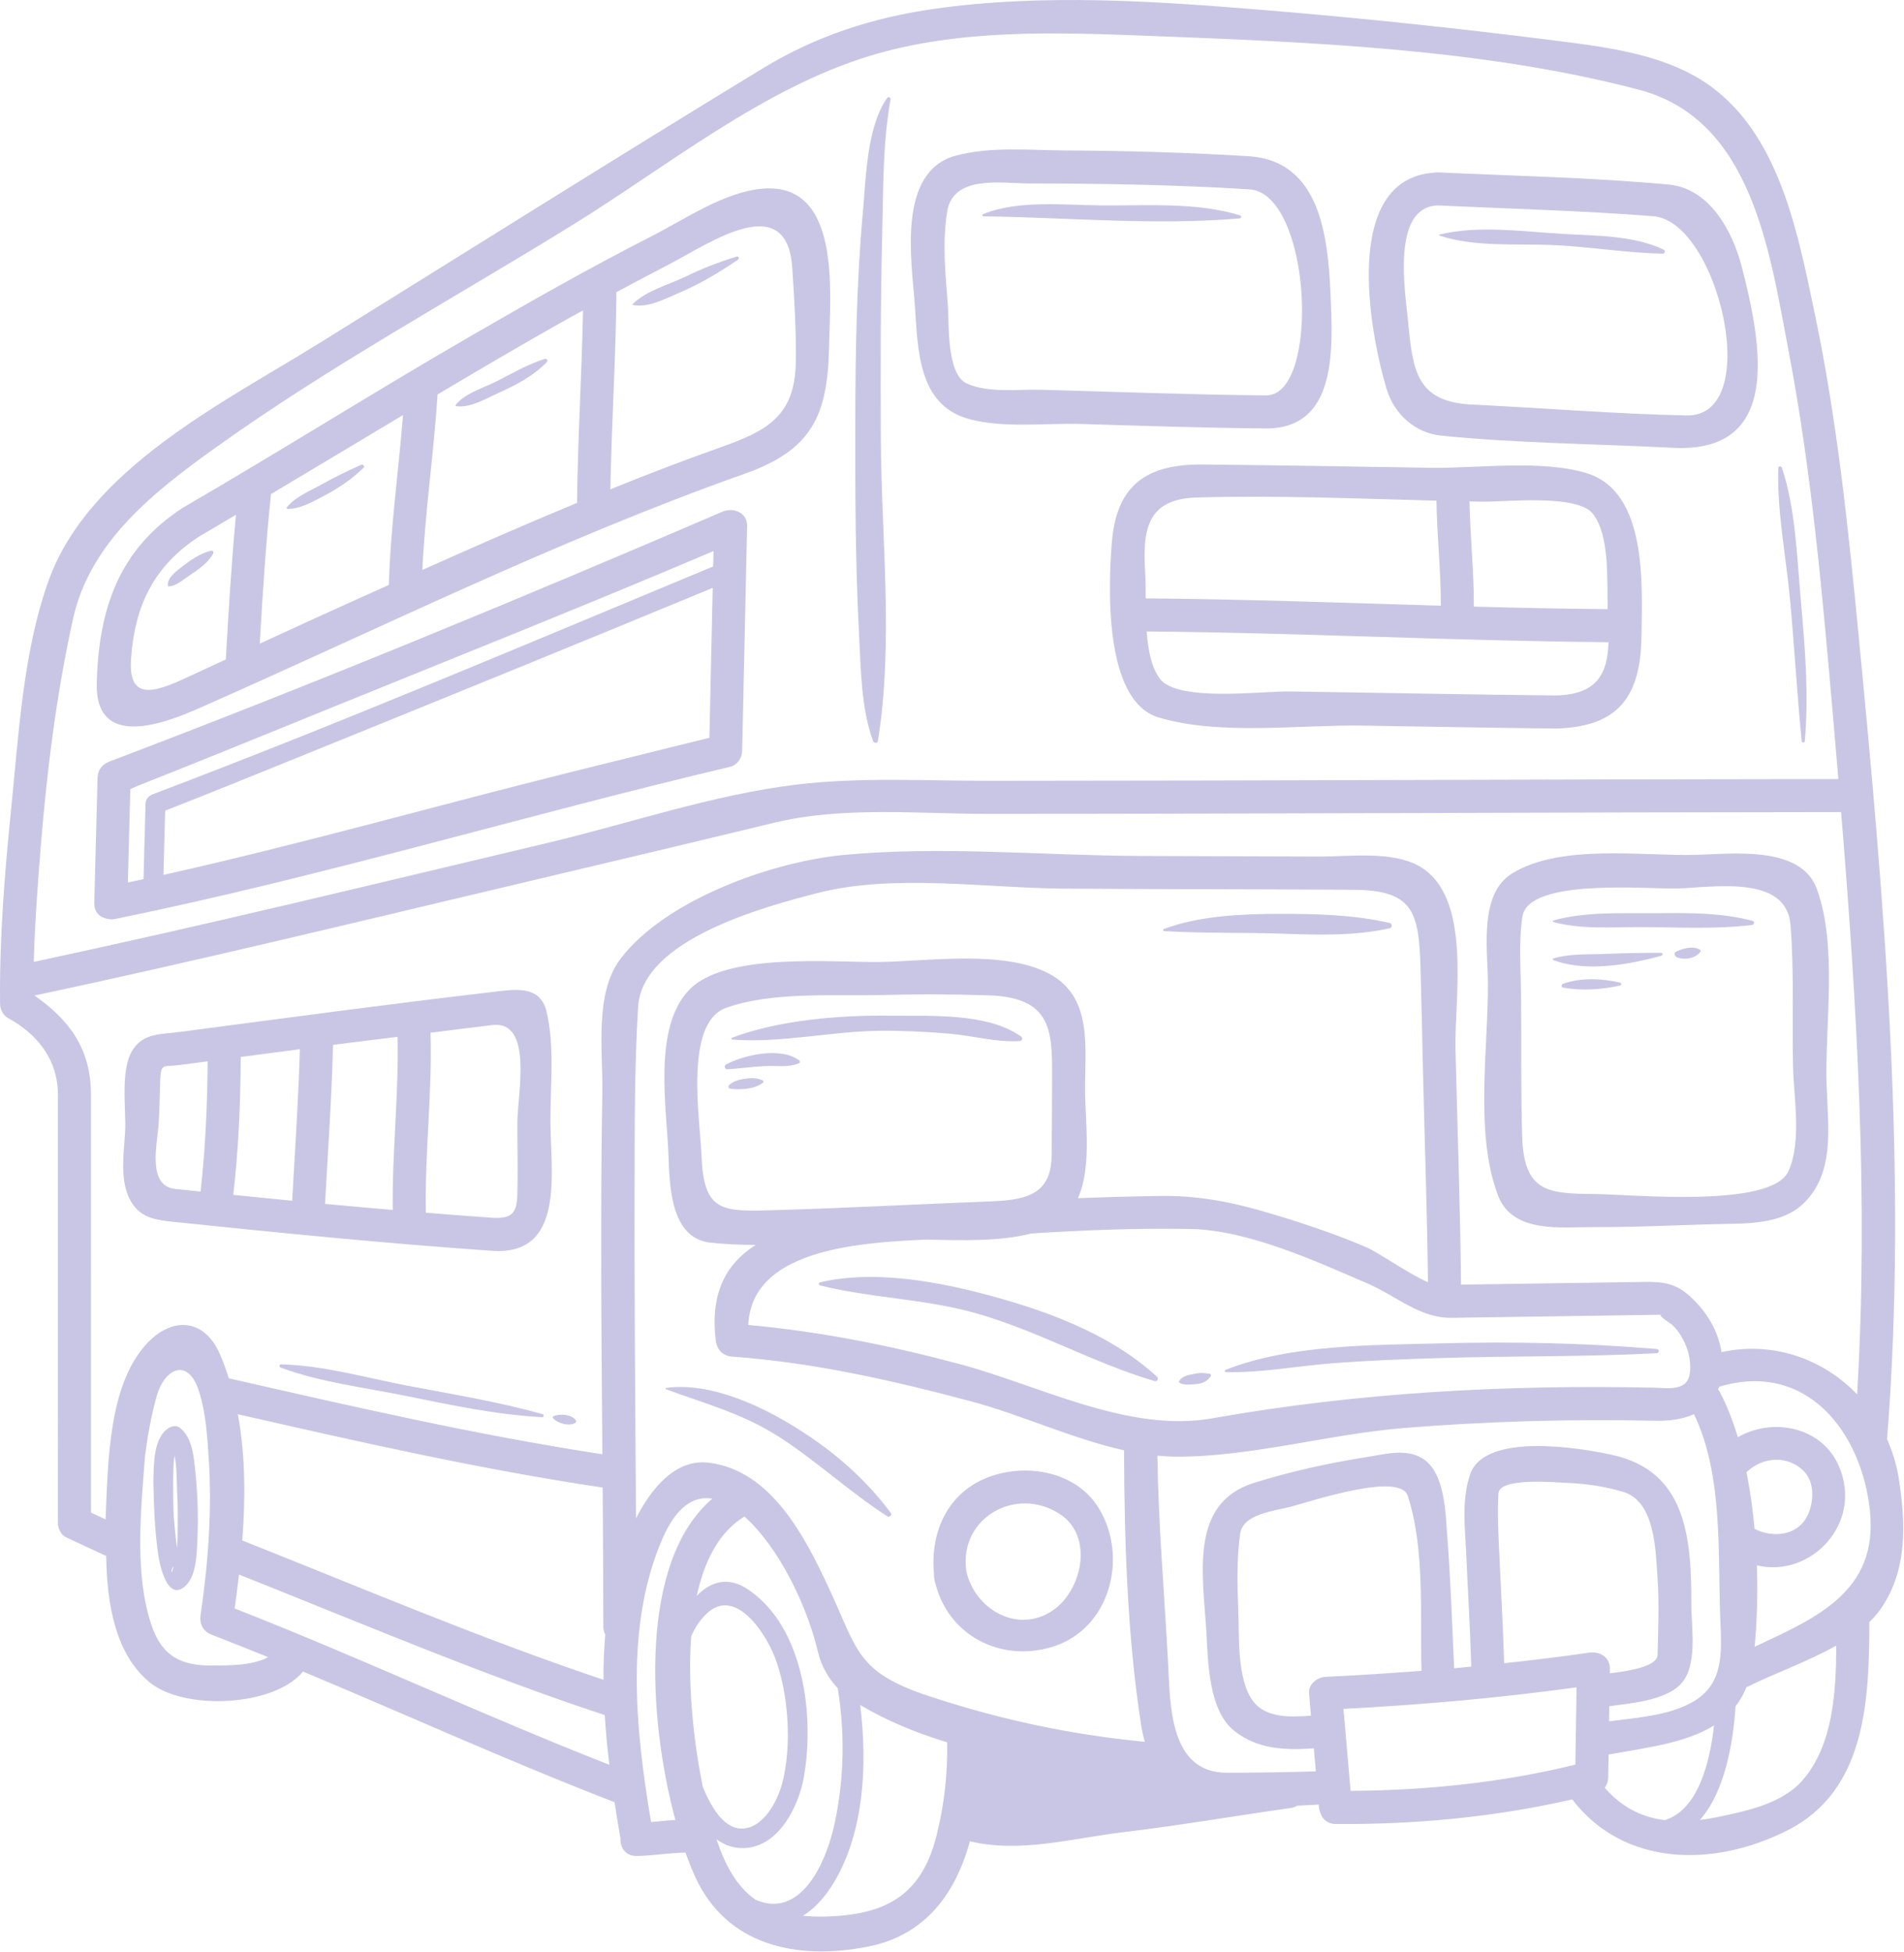 <?xml version="1.0" encoding="UTF-8"?> <svg xmlns="http://www.w3.org/2000/svg" width="768" height="787" viewBox="0 0 768 787" fill="none"> <path d="M765.86 595.937C764.991 590.426 763.339 585.212 761.168 580.306C769.673 473.056 759.98 362.843 749.689 256.057C745.512 212.734 740.955 169.01 731.986 126.369C724.736 91.905 716.872 49.223 683.439 30.577C666.762 21.275 645.955 18.713 627.356 16.363C588.715 11.483 549.965 7.358 511.147 4.155C466.819 0.499 420.97 -2.731 376.714 3.577C352.063 7.093 329.165 14.488 307.86 27.452C247.808 63.988 188.289 101.436 128.563 138.504C90.216 162.296 35.943 188.885 19.635 234.015C9.25 262.754 7.5 296.682 4.424 326.89C1.799 352.676 -0.256 378.828 0.026 404.77C0.052 407.072 1.268 409.4 3.328 410.525C15.057 416.947 23.365 427.265 23.365 441.437C23.37 498.994 23.36 556.546 23.36 614.103C23.36 616.28 24.589 618.9 26.662 619.858C32.047 622.364 37.435 624.864 42.824 627.364C43.126 647.713 46.894 667.306 60.426 678.369C74.327 689.733 110.299 688.161 122.074 674.15C122.123 674.092 122.15 674.03 122.197 673.967C164.025 691.415 205.32 710.212 247.588 726.53C247.687 726.567 247.778 726.577 247.875 726.608C248.635 731.556 249.443 736.436 250.266 741.208C250.271 741.233 250.279 741.249 250.284 741.275C250.076 744.759 252.196 748.379 256.696 748.333C263.269 748.26 269.925 747.036 276.509 746.989C277.806 750.63 279.144 753.994 280.509 756.952C293.165 784.348 321.243 790.624 350.28 784.843C373.608 780.202 385.608 762.958 391.228 742.427C411.666 747.281 432.749 741.135 453.327 738.702C475.869 736.036 498.233 732.139 520.692 728.973C521.728 728.827 522.572 728.504 523.264 728.056C526.181 727.895 529.067 727.733 531.926 727.598C531.962 727.989 531.993 728.379 532.03 728.77C532.103 729.598 532.322 730.317 532.608 730.983C533.369 733.416 535.395 735.411 538.697 735.436C570.426 735.707 603.067 732.686 634.167 725.52C655.005 752.697 691.313 753.103 721.188 737.9C752.636 721.895 753.959 685.655 754.032 654.103C754.032 654.067 754.021 654.04 754.021 654.004C755.719 652.379 757.246 650.665 758.521 648.842C769.507 633.17 768.741 614.098 765.86 595.937ZM16.445 341.291C18.937 310.551 22.789 279.848 29.414 249.713C36.32 218.312 62.308 198.113 87.344 180.207C133.232 147.394 183.862 119.869 231.8 90.171C269.488 66.822 307.511 35.863 350.469 22.645C386.151 11.661 425.464 12.999 462.302 14.416C527.25 16.916 598.339 19.588 661.245 36.229C706.756 48.265 713.808 101.557 721.417 141.359C730.797 190.375 735.167 240.51 739.475 290.172C740.167 298.13 740.844 306.114 741.522 314.11C627.224 314.188 512.932 314.793 398.641 314.824C372.985 314.829 346.745 313.293 321.261 316.345C287.62 320.376 253.453 332.142 220.511 339.949C151.657 356.262 82.833 373.068 13.619 387.834C13.656 386.834 13.666 385.84 13.7 384.84C14.205 370.301 15.271 355.785 16.445 341.291ZM13.906 401.4C79.833 387.406 145.375 371.395 210.961 355.901C244.761 347.917 278.547 339.89 312.302 331.718C339.786 325.062 370.422 328.155 398.641 328.155C513.303 328.144 627.965 327.514 742.632 327.441C749.012 405.258 753.736 484.405 749.09 562.196C735.407 547.962 715.282 540.633 694.366 545.18C693.063 536.441 688.413 528.92 681.918 522.899C675.991 517.405 670.892 516.764 663.36 516.874C638.678 517.233 613.996 517.598 589.318 517.957C589.021 486.332 587.86 454.696 587.089 423.082C586.589 402.603 594.083 361.332 572.349 349.166C561.375 343.025 544.407 345.39 532.568 345.363C508.37 345.311 484.172 345.228 459.974 345.124C420.557 344.947 379.328 340.968 340.078 344.738C311.422 347.494 268.692 362.65 250.427 386.394C239.656 400.394 243.234 423.628 242.953 440.155C242.125 488.884 242.578 537.618 242.976 586.352C192.476 578.655 142.098 567.071 92.304 555.733C91.252 552.43 90.093 549.17 88.713 546.004C82.426 531.566 69.635 530.931 59.69 541.249C43.768 557.765 43.581 588.988 42.588 612.618C40.622 611.707 38.658 610.79 36.692 609.879C36.692 607.52 36.692 605.165 36.692 602.806C36.692 585.598 36.694 568.39 36.694 551.176C36.697 514.598 36.699 478.015 36.697 441.437C36.698 423.321 28.388 411.462 13.906 401.4ZM704.465 593.587C711.032 587.29 721.47 586.551 727.949 593.571C732.147 598.118 731.538 606.285 728.954 611.321C724.819 619.373 714.923 620.102 707.725 616.435C707.017 608.692 705.954 600.984 704.465 593.587ZM667.376 559.515C607.918 558.207 547.574 561.457 488.959 571.869C455.266 577.853 419.422 558.65 387.021 549.978C359.127 542.515 330.609 536.812 301.823 534.228C303.164 504.478 343.974 501.04 373.867 499.79C388.021 500.176 403.539 500.566 415.971 497.337C437.38 495.993 458.904 495.113 480.266 495.524C503.448 495.977 530.745 508.524 551.605 517.508C563.386 522.581 572.621 531.534 585.584 531.347C611.506 530.967 637.434 530.586 663.36 530.206C665.668 530.175 667.98 530.139 670.288 530.107C668.157 530.138 673.876 533.612 674.444 534.132C677.428 536.903 679.423 540.565 680.704 544.382C681.813 547.69 682.86 555.429 679.465 557.997C676.273 560.421 671.043 559.624 667.376 559.515ZM460.35 695.978C460.704 698.244 461.191 700.317 461.743 702.291C431.983 699.416 404.699 693.619 376.037 684.317C345.391 674.369 346.329 666.036 334.339 640.306C324.79 619.822 311.107 592.775 285.831 589.754C272.06 588.103 262.362 600.817 256.539 612.196C256.292 567.457 255.841 522.722 255.964 477.988C256.031 453.988 255.927 429.894 257.396 405.93C259.065 378.675 308.615 365.503 329.878 360.045C360.459 352.196 397.876 358.097 429.147 358.295C467.996 358.54 506.845 358.524 545.694 358.753C569.919 358.894 572.319 367.425 572.975 390.103C573.418 405.425 573.7 420.749 574.075 436.071C574.731 463.035 575.694 490.014 575.975 516.983C568.741 513.925 556.017 504.993 551.184 502.915C538.355 497.39 525.069 493.046 511.705 489.051C496.986 484.65 483.366 482.015 468.21 482.218C457.087 482.368 445.947 482.681 434.801 483.109C440.517 470.333 437.663 451.775 437.689 439.437C437.611 421.937 440.856 401.796 422.892 392.442C404.767 383.01 374.621 387.542 355.241 387.864C336.345 388.182 292.733 383.755 277.983 399.114C263.15 414.562 269.03 447.036 269.637 466.067C270.103 478.109 270.397 499.353 286.736 501.072C292.694 501.697 298.741 501.937 304.822 501.963C293.366 509.177 286.345 520.781 288.694 540.328C289.152 544.15 291.392 546.708 295.361 546.994C328.182 549.38 360.278 556.63 391.997 565.114C411.867 570.431 432.612 580.14 453.388 584.76C453.543 621.529 454.668 659.692 460.35 695.978ZM97.727 621.113C99.042 604.071 98.993 586.675 95.935 570.217C144.597 581.305 193.787 592.461 243.084 599.784C243.227 618.481 243.344 637.184 243.36 655.883C243.36 657.117 243.66 658.154 244.133 659.039C243.61 665.075 243.381 671.169 243.417 677.289C194.235 660.806 145.927 640.233 97.727 621.113ZM292.789 406.405C311.162 399.754 335.86 401.671 355.24 401.196C369.766 400.842 384.334 400.837 398.854 401.327C426.578 402.254 424.26 418.265 424.354 439.436C424.333 448.332 424.26 457.222 424.172 466.118C424.005 482.691 412.13 483.899 398.693 484.431C383.953 485.009 369.214 485.676 354.479 486.332C339.422 486.999 324.364 487.618 309.299 488.02C290.739 488.509 283.809 487.812 282.968 466.067C282.529 452.29 275.711 412.587 292.789 406.405ZM36.737 612.312C36.841 612.962 36.784 613.129 36.737 612.312V612.312ZM86.112 671.551C73.117 671.717 65.299 667.858 61.06 655.134C54.201 634.551 56.797 609.317 58.526 586.796C59.557 578.874 60.964 571.004 63.122 563.207C66.372 551.462 75.766 547.473 80.099 560.493C83 569.212 83.557 578.707 84.169 587.785C85.578 608.655 83.971 630.31 80.93 650.998C80.36 654.889 81.868 657.764 85.586 659.196C93.141 662.113 100.661 665.123 108.161 668.175C101.745 671.582 92.739 671.462 86.112 671.551ZM94.651 648.529C95.276 644.04 95.87 639.477 96.401 634.852C145.19 654.253 194.094 675.081 243.925 691.524C244.344 698.243 244.98 704.941 245.789 711.56C194.971 691.654 145.461 668.436 94.651 648.529ZM262.62 734.665C256.401 697.826 251.925 655.561 267.219 620.373C272.599 607.993 279.498 602.941 287.339 604.274C257.719 629.321 261.266 692.597 272.409 733.774C269.149 734.004 265.881 734.379 262.62 734.665ZM283.466 720.4C280.169 704.166 277.253 680.994 278.797 659.791C280.235 656.432 282.198 653.312 285.047 650.608C296.555 639.686 308.61 658.322 312.352 667.739C318.112 682.233 319.576 704.213 315.394 719.442C313.537 726.208 308.29 736.171 300.467 737.192C292.766 738.196 287.281 729.79 283.466 720.4ZM289.011 741.608C292.649 744.259 296.886 745.661 301.87 745.009C314.753 743.321 322.229 727.915 324.237 716.587C328.628 691.801 324.263 656.149 301.883 640.957C293.599 635.332 286.589 637.774 281.06 643.426C284.089 629.426 290.003 617.697 300.279 611.468C301.423 612.493 302.573 613.587 303.737 614.822C316.154 627.973 326.036 649.249 330.029 666.421C331.227 671.577 334.126 676.687 337.917 680.708C340.831 698.854 340.542 716.983 336.667 735.15C333.13 751.733 322.722 773.853 304.714 765.952C297.131 760.567 292.545 752.201 289.011 741.608ZM332.334 772.77C329.287 772.842 326.519 772.697 323.886 772.442C328.579 769.546 332.787 764.967 336.344 759.046C348.547 738.729 349.943 711.635 346.971 687.452C357.687 693.827 369.562 698.713 382.041 702.499C382.275 714.983 380.945 726.927 377.989 739.213C371.928 764.373 357.313 772.192 332.334 772.77ZM494.917 714.77C471.808 714.822 472.068 687.624 471.204 671.327C469.709 643.083 467.266 615.186 466.845 586.911C469.408 587.15 471.967 587.322 474.522 587.333C504.527 587.437 536.205 578.213 566.34 575.775C599.928 573.056 633.689 572.109 667.376 572.848C673.485 573.031 678.887 572.187 683.267 570.202C695.137 594.649 692.84 626.634 693.903 653.102C694.424 665.966 695.523 678.857 682.882 686.16C673.173 691.769 660.429 692.498 649.038 694.045C649.069 692.009 649.101 689.978 649.132 687.941C657.71 686.79 671.329 685.66 677.695 679.29C685.017 671.973 682.216 656.212 682.226 647.154C682.262 620.024 680.293 593.274 650.418 586.633C637.632 583.795 598.959 577.358 593.037 594.362C589.433 604.701 590.954 616.101 591.433 626.867C592.094 641.909 593.016 656.93 593.449 671.976C591.152 672.195 588.865 672.445 586.563 672.648C585.709 654.909 585.146 637.137 583.782 619.434C583.063 610.174 582.886 593.757 573.881 588.101C567.126 583.862 558.751 586.326 551.387 587.471C535.995 589.867 520.605 593.284 505.736 597.924C479.423 606.132 485.309 635.434 486.611 658.299C487.288 670.195 487.533 689.643 497.777 697.82C507.252 705.378 518.241 705.721 529.955 704.95C530.226 708.039 530.491 711.128 530.762 714.216C518.814 714.592 506.87 714.738 494.917 714.77ZM534.694 676.103C531.314 676.259 527.699 679.025 528.027 682.77C528.288 685.764 528.548 688.754 528.808 691.749C520.527 692.405 510.439 692.739 505.334 685.755C498.803 676.812 499.933 659.396 499.464 648.734C499.026 638.709 498.86 628.421 500.225 618.459C501.339 610.303 514.251 609.22 520.824 607.464C529.366 605.189 564.627 593.428 567.803 603.073C574.782 624.281 572.767 650.906 573.376 673.672C560.481 674.654 547.579 675.498 534.694 676.103ZM541.902 689.025C573.309 687.395 604.752 684.634 635.914 680.333C635.758 690.724 635.601 701.114 635.439 711.505C605.965 718.734 575.126 721.927 544.777 722.072C543.819 711.056 542.86 700.04 541.902 689.025ZM604.564 622.317C604.267 615.592 603.991 608.838 604.418 602.114C604.834 595.531 627.751 597.739 632.257 597.916C639.861 598.213 647.282 599.333 654.585 601.474C667.694 605.318 667.793 625.208 668.569 636.068C669.313 646.432 668.855 656.917 668.59 667.292C668.47 672.011 656.632 673.818 649.329 674.678C649.34 674.042 649.35 673.407 649.36 672.772C649.433 668.032 645.074 665.73 640.922 666.344C629.573 668.016 618.161 669.381 606.73 670.615C606.24 654.509 605.272 638.415 604.564 622.317ZM647.293 720.826C648.157 719.676 648.668 718.254 648.694 716.769C648.741 713.654 648.788 710.544 648.835 707.435C664.132 704.66 679.981 702.847 691.382 695.685C689.673 710.727 684.907 729.794 671.46 733.894C662.356 732.717 654.21 728.795 647.293 720.826ZM727.418 717.415C719.314 727.024 705.314 729.993 693.616 732.473C690.913 733.045 688.266 733.489 685.668 733.801C695.829 722.368 699.126 702.373 700.054 687.983C701.804 685.723 703.304 683.161 704.486 680.208C704.789 680.104 705.086 680.01 705.392 679.858C715.064 674.999 728.955 670.098 740.679 663.509C740.579 682.113 739.454 703.145 727.418 717.415ZM707.751 663.978C708.699 654.04 709.048 642.77 708.647 631.145C730.288 636.42 751.699 614.233 741.746 591.156C734.845 575.145 714.913 571.4 700.985 579.489C699.011 572.911 696.631 566.797 693.782 561.406C693.553 560.973 693.293 560.598 693.016 560.255C693.172 559.88 693.329 559.51 693.464 559.119C729.12 548.494 751.115 578.005 754.281 609.4C757.548 641.817 732.449 652.426 707.751 663.978Z" fill="#C9C6E5"></path> <path d="M72.406 575.593C71.281 574.754 69.515 574.947 68.37 575.593C61.656 579.374 62.136 590.64 61.844 597.134C62.068 607.093 62.375 616.79 63.789 626.676C64.347 630.582 67.435 646.27 74.86 639.395C79.253 635.322 79.373 626.295 79.618 620.822C80.019 611.77 79.735 602.562 78.813 593.556C78.195 587.499 77.62 579.468 72.406 575.593ZM70.195 612.779C69.726 607.624 69.961 602.311 69.843 597.133C69.926 595.279 69.78 590.534 70.401 586.899C71.422 591.649 71.268 598.555 71.427 601.202C71.8 607.394 71.714 613.623 71.64 619.821C71.622 621.238 71.534 622.665 71.406 624.097C70.857 620.337 70.536 616.535 70.195 612.779ZM70.028 631.571C69.869 632.113 69.741 632.665 69.554 633.196C68.909 635.04 68.982 632.54 70.028 631.571Z" fill="#C9C6E5"></path> <path d="M376.772 635.056C376.746 635.634 376.772 636.233 376.902 636.869C376.983 637.452 377.129 637.963 377.311 638.436C382.566 659.514 403.667 670.327 424.392 664.03C447.772 656.926 455.189 628.036 443.345 608.312C434.548 593.65 415.032 589.947 399.803 595.181C382.272 601.207 374.99 617.748 376.772 635.056ZM427.49 610.462C441.448 619.576 436.381 641.561 424.427 649.478C410.078 658.978 392.88 648.467 389.755 633.327C386.777 611.926 409.923 598.988 427.49 610.462Z" fill="#C9C6E5"></path> <path d="M604.22 481.973C610.162 497.665 630.168 494.64 643.361 494.77C661.82 494.848 680.242 493.734 698.695 493.437C707.762 493.291 718.97 492.531 726.22 486.333C740.606 474.036 737.278 454.244 736.778 437.25C736.059 412.916 741.299 381.474 732.814 358.333C726.309 340.594 698.085 344.37 683.903 344.687C661.908 345.182 629.465 340.192 609.924 352.166C596.554 360.358 600.028 382.593 600.158 395.613C600.423 422.243 594.652 456.723 604.22 481.973ZM614.09 369.562C616.465 353.812 665.267 358.624 676.866 358.229C691.402 357.739 720.527 352.676 722.199 372.823C723.772 391.833 722.741 411.369 723.251 430.447C723.585 443.025 726.757 460.255 721.397 472.203C714.589 487.359 657.647 481.5 643.36 481.437C624.329 481.249 614.677 480.754 613.985 458.103C613.412 439.265 613.73 420.348 613.547 401.499C613.449 391.026 612.517 379.957 614.09 369.562Z" fill="#C9C6E5"></path> <path d="M79.693 285.812C152.977 253.573 224.647 217.833 300.251 191.057C327.126 181.541 333.923 168.151 334.433 139.442C334.808 118.489 339.501 73.698 307.907 76.042C292.414 77.188 276.131 88.474 262.805 95.255C238.013 107.88 213.803 121.646 189.729 135.573C150.76 158.12 112.661 182.13 73.731 204.739C47.9 221.464 39.741 245.661 39.025 275.536C38.401 301.645 64.804 292.363 79.693 285.812ZM104.781 259.52C105.929 239.39 107.239 219.27 109.307 199.213C127.086 188.624 144.828 177.973 162.578 167.338C160.705 190.187 157.505 212.91 156.833 235.848C152.731 237.687 148.627 239.531 144.528 241.374C131.245 247.343 118.005 253.41 104.781 259.52ZM269.534 106.77C286.357 98.031 317.469 76.057 319.568 108.073C320.404 120.828 321.206 133.511 320.98 146.302C320.597 167.828 309.144 173.797 290.936 180.245C275.907 185.567 261.014 191.302 246.204 197.27C246.686 170.765 248.405 144.296 248.655 117.781C255.586 114.062 262.55 110.395 269.534 106.77ZM228.74 128.687C230.87 127.495 233.027 126.348 235.164 125.166C234.662 151.035 233.034 176.874 232.755 202.749C211.812 211.426 191.041 220.551 170.359 229.796C171.489 206.14 174.971 182.687 176.502 159.046C193.81 148.754 211.167 138.541 228.74 128.687ZM52.854 265.588C54.409 244.082 62.057 228.166 80.461 216.249C85.388 213.39 90.268 210.452 95.174 207.557C93.372 226.963 92.169 246.411 91.083 265.874C86.653 267.932 82.219 269.968 77.794 272.035C64.518 278.238 51.497 284.332 52.854 265.588Z" fill="#C9C6E5"></path> <path d="M52.221 483.285C56.171 491.218 62.666 491.889 70.757 492.738C113.359 497.155 155.979 501.399 198.711 504.347C228 506.206 222.141 473.019 222.026 452.102C221.945 437.483 223.831 422.342 220.482 407.967C217.896 396.868 207.24 398.993 198.677 399.961C156.403 404.894 114.226 410.597 72.031 416.133C64.797 417.076 58.161 416.55 53.755 422.967C48.218 431.039 51.013 447.534 50.456 456.639C49.948 464.962 48.32 475.462 52.221 483.285ZM158.417 487.848C149.31 487.072 140.206 486.27 131.107 485.415C132.284 464.035 133.79 442.691 134.341 421.285C143.008 420.16 151.69 419.139 160.362 418.051C160.911 441.296 158.094 464.577 158.417 487.848ZM117.846 484.134C109.927 483.363 102.008 482.587 94.094 481.785C96.224 463.316 97.013 444.764 97.115 426.176C105.058 425.124 113.006 424.082 120.951 423.04C120.375 443.431 118.982 463.77 117.846 484.134ZM208.693 452.103C208.625 460.249 208.867 468.39 208.753 476.536C208.612 486.312 209.287 491.687 198.711 491.015C189.724 490.395 180.742 489.687 171.763 488.962C171.318 464.77 174.404 440.566 173.656 416.399C181.997 415.374 190.328 414.269 198.677 413.295C215.078 411.437 208.784 441.234 208.693 452.103ZM64.026 452.77C64.382 446.906 64.396 441.02 64.653 435.15C64.947 428.468 66.085 430.244 72.03 429.468C75.939 428.957 79.848 428.442 83.754 427.926C83.621 445.478 82.853 462.999 80.902 480.442C77.519 480.093 74.139 479.754 70.756 479.406C59.099 478.181 63.518 461.087 64.026 452.77Z" fill="#C9C6E5"></path> <path d="M581.381 175.66C612.287 178.744 643.726 178.957 674.757 180.556C718.657 182.822 710.892 139.827 702.554 107.535C698.861 93.222 689.611 75.983 673.189 74.441C642.231 71.53 611.095 70.947 580.048 69.509C579.449 69.483 578.897 69.534 578.381 69.628C541.355 72.248 552.152 132.873 559.235 156.654C562.282 166.89 570.662 174.588 581.381 175.66ZM580.048 82.843C609.017 84.187 638.027 84.926 666.944 87.187C693.027 89.229 711.777 168.187 680.246 167.504C651.465 166.879 622.621 164.525 593.865 163.129C571.313 162.03 569.855 149.619 567.918 129.197C566.856 117.963 561.037 83.265 580.048 82.843Z" fill="#C9C6E5"></path> <path d="M390.735 168.921C404.745 172.791 421.844 170.515 436.183 170.952C461.016 171.702 485.84 172.535 510.689 172.76C539.464 172.823 537.642 140.526 536.694 118.77C535.668 95.176 532.418 65.041 504.017 63.01C479.199 61.468 454.392 60.796 429.532 60.656C415.053 60.573 399.605 58.979 385.49 62.776C361.636 69.192 367.771 105.562 368.979 122.698C370.245 140.655 370.131 163.229 390.735 168.921ZM382.115 85.062C384.604 70.39 404.318 73.958 414.776 73.968C444.563 73.994 474.282 74.494 504.016 76.343C529.032 78.129 532.682 159.473 510.688 159.426C480.401 159.151 450.141 157.973 419.87 157.145C410.553 156.89 398.625 158.593 389.901 154.582C381.635 150.78 382.87 129.775 382.313 122.697C381.329 110.27 380.022 97.442 382.115 85.062Z" fill="#C9C6E5"></path> <path d="M639.851 190.738C621.303 185.202 595.861 188.916 576.897 188.613C546.314 188.124 515.725 187.572 485.131 187.285C462.334 187.072 450.324 195.65 448.469 218.744C447.141 235.301 444.896 282.582 467.339 289.28C492.104 296.676 523.948 292.166 549.48 292.556C575.594 292.952 601.709 293.483 627.824 293.744C652.923 292.999 661.808 280.796 662.121 256.394C662.382 236.01 664.61 198.129 639.851 190.738ZM642.61 207.291C649.246 215.963 648.235 233.635 648.438 245.604C630.454 245.453 612.48 245.073 594.5 244.583C594.573 230.442 592.989 216.323 592.745 202.177C594.422 202.208 596.104 202.255 597.781 202.281C607.262 202.432 636.277 199.02 642.61 207.291ZM482.694 200.604C514.814 199.651 547.194 201.042 579.403 201.879C579.627 215.999 581.21 230.098 581.169 244.218C541.491 243.051 501.819 241.588 462.132 241.265C462.122 237.551 462.122 234.104 461.944 231.239C460.865 213.791 462.402 201.207 482.694 200.604ZM627.824 280.41C591.886 280.056 555.943 279.311 520.006 278.78C509.303 278.619 475.121 283.15 467.907 273.722C464.407 269.15 463.071 262.04 462.529 254.603C524.631 255.124 586.699 258.431 648.798 258.936C648.434 271.479 644.351 279.916 627.824 280.41Z" fill="#C9C6E5"></path> <path d="M43.273 370.447C44.234 370.702 45.296 370.769 46.466 370.53C129.781 353.541 211.698 328.722 294.466 309.197C297.383 308.509 299.297 305.66 299.359 302.769C300.026 272.545 300.692 242.327 301.359 212.103C301.481 206.55 295.715 204.462 291.327 206.347C209.754 241.384 127.262 275.514 44.251 307.009C41.381 308.097 39.441 310.243 39.357 313.436C38.912 330.327 38.469 347.212 38.024 364.103C37.927 367.863 40.417 369.979 43.273 370.447ZM230.883 311.155C176.013 324.796 121.208 340.426 65.937 352.749C66.096 346.691 66.257 340.64 66.416 334.582C66.471 332.504 66.525 330.426 66.58 328.348C66.596 327.723 66.624 327.254 66.65 326.843C68.538 326.109 70.423 325.369 72.309 324.629C94.137 316.004 115.869 307.14 137.619 298.316C187.63 278.03 237.612 257.666 287.476 237.03C287.036 257.014 286.593 277.004 286.153 296.994C286.148 297.182 286.153 297.316 286.151 297.494C282.372 298.405 278.596 299.332 274.823 300.26C260.17 303.869 245.527 307.515 230.883 311.155ZM133.245 285.515C184.813 264.573 236.581 243.979 287.805 222.187C287.758 224.254 287.714 226.317 287.667 228.385C212.615 259.562 137.622 291.457 61.63 320.244C59.906 320.9 58.742 322.186 58.692 324.103C58.426 334.222 58.158 344.347 57.89 354.472C55.788 354.925 53.682 355.378 51.577 355.822C51.791 347.639 52.007 339.457 52.223 331.269C52.338 326.91 52.452 322.55 52.567 318.191C53.395 317.78 54.598 317.228 56.309 316.55C82.028 306.395 107.625 295.921 133.245 285.515Z" fill="#C9C6E5"></path> <path d="M352.178 298.812C352.485 299.635 353.93 299.885 354.105 298.812C360.501 259.323 355.503 216.948 355.303 177.151C355.159 149.14 355.18 121.125 355.873 93.125C356.313 75.375 356.084 57.604 359.198 40.078C359.346 39.234 358.326 38.792 357.826 39.5C349.571 51.281 349.268 72.12 348.021 85.875C345.448 114.224 345.029 142.828 344.99 171.271C344.953 199.255 345.011 227.308 346.482 255.255C347.209 269.088 347.261 285.629 352.178 298.812Z" fill="#C9C6E5"></path> <path d="M516.511 376.447C531.459 376.947 545.876 377.488 560.553 374.296C561.637 374.062 561.626 372.369 560.553 372.129C545.881 368.812 531.527 368.463 516.511 368.463C501.417 368.463 483.743 369.171 469.472 374.567C469.014 374.739 469.081 375.395 469.589 375.426C485.115 376.369 500.928 375.926 516.511 376.447Z" fill="#C9C6E5"></path> <path d="M500.027 88.062C500.715 88.004 500.892 87.051 500.194 86.833C482.631 81.433 462.611 82.969 444.462 82.828C429.629 82.708 410.629 80.536 396.571 86.328C396.115 86.516 396.141 87.224 396.694 87.229C430.769 87.682 466.043 90.988 500.027 88.062Z" fill="#C9C6E5"></path> <path d="M627.079 98.843C641.642 99.541 656.142 101.979 670.694 102.291C671.511 102.307 671.907 101.072 671.126 100.697C659.027 94.926 644.418 95.103 631.298 94.363C615.293 93.463 596.309 90.686 580.637 94.566C580.428 94.619 580.454 94.905 580.637 94.972C594.834 99.78 612.22 98.124 627.079 98.843Z" fill="#C9C6E5"></path> <path d="M661.694 373.812C676.683 373.848 691.788 374.77 706.694 372.958C707.594 372.849 707.923 371.542 706.923 371.281C693.684 367.802 680.298 368.12 666.694 368.198C653.574 368.276 639.313 367.567 626.605 371.114C626.287 371.203 626.287 371.672 626.605 371.76C637.923 374.848 650.054 373.785 661.694 373.812Z" fill="#C9C6E5"></path> <path d="M354.923 415.613C364.217 415.519 373.506 415.988 382.764 416.764C392.402 417.571 401.699 420.347 411.36 419.748C412.37 419.685 412.649 418.492 411.855 417.925C398.274 408.211 374.696 409.696 358.738 409.514C338.496 409.28 314.201 411.28 295.261 418.41C294.86 418.556 294.928 419.113 295.36 419.144C314.962 420.676 335.191 415.806 354.923 415.613Z" fill="#C9C6E5"></path> <path d="M293.36 431.145C298.394 430.786 303.386 430.129 308.428 429.859C313.191 429.603 317.866 430.588 322.353 428.661C322.709 428.51 322.793 427.885 322.483 427.645C315.178 421.989 300.35 425.197 292.835 429.203C291.943 429.681 292.32 431.218 293.36 431.145Z" fill="#C9C6E5"></path> <path d="M300.258 434.978C298.086 435.291 295.718 435.973 294.073 437.484C293.63 437.895 293.802 438.853 294.461 438.947C298.68 439.536 304.214 439.166 307.665 436.625C308.103 436.302 308.029 435.719 307.521 435.521C304.891 434.509 303.063 434.571 300.258 434.978Z" fill="#C9C6E5"></path> <path d="M255.3 122.988C261.701 124.15 268.201 120.488 273.98 118.041C282.54 114.416 290.04 109.863 297.707 104.697C298.329 104.275 297.957 103.202 297.178 103.441C289.988 105.655 283.42 108.175 276.657 111.472C269.86 114.79 260.553 117.16 255.199 122.608C255.086 122.723 255.123 122.957 255.3 122.988Z" fill="#C9C6E5"></path> <path d="M183.943 163.738C189.589 164.666 196.037 160.671 201.057 158.431C208.253 155.217 215.065 151.66 220.57 145.983C221.093 145.441 220.578 144.457 219.82 144.691C213.036 146.811 207.172 150.207 200.872 153.462C195.572 156.196 187.591 158.483 183.804 163.217C183.677 163.379 183.685 163.697 183.943 163.738Z" fill="#C9C6E5"></path> <path d="M145.628 187.421C140.243 189.848 135.045 192.348 129.886 195.234C125.115 197.911 119.292 200.182 115.732 204.473C115.508 204.744 115.638 205.182 116.026 205.187C121.057 205.223 126.036 202.364 130.383 200.088C136.422 196.926 141.693 193.41 146.586 188.66C147.274 187.994 146.406 187.067 145.628 187.421Z" fill="#C9C6E5"></path> <path d="M76.419 232.02C79.938 229.671 83.977 226.989 86.008 223.151C86.321 222.557 85.813 221.901 85.159 222.047C80.938 223.005 76.961 225.745 73.594 228.36C71.412 230.052 67.342 232.891 67.714 236.105C67.735 236.271 67.841 236.418 68.027 236.418C70.961 236.405 74.101 233.572 76.419 232.02Z" fill="#C9C6E5"></path> <path d="M670.184 385.332C670.82 385.155 670.689 384.186 670.028 384.186C662.799 384.165 655.586 384.269 648.361 384.592C641.137 384.915 633.59 384.384 626.6 386.425C626.241 386.529 626.283 386.988 626.6 387.113C639.601 392.067 657.152 388.963 670.184 385.332Z" fill="#C9C6E5"></path> <path d="M630.481 396.655C629.793 396.894 629.617 398.066 630.481 398.218C637.914 399.531 646.184 399.031 653.523 397.354C654.101 397.218 654.101 396.323 653.523 396.187C646.21 394.515 637.648 394.098 630.481 396.655Z" fill="#C9C6E5"></path> <path d="M676.074 383.707C674.996 384.223 675.501 385.593 676.366 385.957C679.402 387.223 683.907 386.478 685.882 383.744C686.079 383.468 685.929 383.072 685.668 382.916C682.882 381.213 678.829 382.395 676.074 383.707Z" fill="#C9C6E5"></path> <path d="M313.808 571.384C301.053 564.306 283.399 557.415 268.625 559.64C268.357 559.681 268.422 560.046 268.625 560.119C284.558 566.067 299.269 569.817 313.958 579.182C329.344 588.99 342.599 601.568 357.969 611.411C358.776 611.927 359.946 610.859 359.339 610.041C347.258 593.775 331.495 581.196 313.808 571.384Z" fill="#C9C6E5"></path> <path d="M394.407 521.103C374.829 516.119 350.655 512.244 330.748 517.056C330.146 517.202 330.154 518.114 330.748 518.265C350.894 523.348 371.959 523.609 392.202 529.098C417.697 536.02 440.561 549.473 465.757 556.864C466.721 557.145 467.507 555.853 466.749 555.156C447.157 537.129 419.862 527.582 394.407 521.103Z" fill="#C9C6E5"></path> <path d="M668.251 543.915C639.152 541.477 610.423 540.879 581.193 541.64C553.63 542.359 520.344 542.051 494.349 552.328C493.88 552.51 493.922 553.213 494.469 553.228C508.619 553.593 523.063 550.79 537.188 549.692C551.834 548.551 566.511 548.009 581.193 547.562C610.256 546.676 639.23 547.124 668.251 545.624C669.36 545.567 669.34 544.009 668.251 543.915Z" fill="#C9C6E5"></path> <path d="M483.904 553.609C482.599 553.728 481.295 554.047 480.011 554.286C478.399 554.588 476.071 555.437 475.521 557.135C475.479 557.266 475.55 557.391 475.657 557.463C477.355 558.651 480.292 558.229 482.227 558.083C485.019 557.875 486.604 557.161 488.29 555.031C488.66 554.562 488.441 553.895 487.803 553.859C486.423 553.78 485.332 553.478 483.904 553.609Z" fill="#C9C6E5"></path> <path d="M726.735 298.77C726.813 299.573 727.913 299.578 727.985 298.77C729.678 279.707 728.038 260.781 726.36 241.77C724.839 224.573 724.251 205.067 718.751 188.573C718.485 187.77 717.304 187.906 717.277 188.77C716.756 206.218 720.418 224.401 722.027 241.77C723.788 260.76 724.845 279.791 726.735 298.77Z" fill="#C9C6E5"></path> <path d="M218.86 570.165C201.029 565.212 182.748 562.207 164.581 558.754C147.893 555.582 130.393 550.499 113.36 550.103C112.566 550.082 112.508 551.161 113.183 551.411C129.04 557.291 146.935 559.432 163.472 562.786C181.745 566.489 200.035 570.432 218.694 571.395C219.409 571.431 219.527 570.353 218.86 570.165Z" fill="#C9C6E5"></path> <path d="M232.05 573.712C232.37 573.524 232.516 573.071 232.305 572.743C230.641 570.186 225.732 569.879 223.138 571.055C222.859 571.186 222.888 571.55 223.05 571.743C224.839 573.937 229.537 575.207 232.05 573.712Z" fill="#C9C6E5"></path> </svg> 